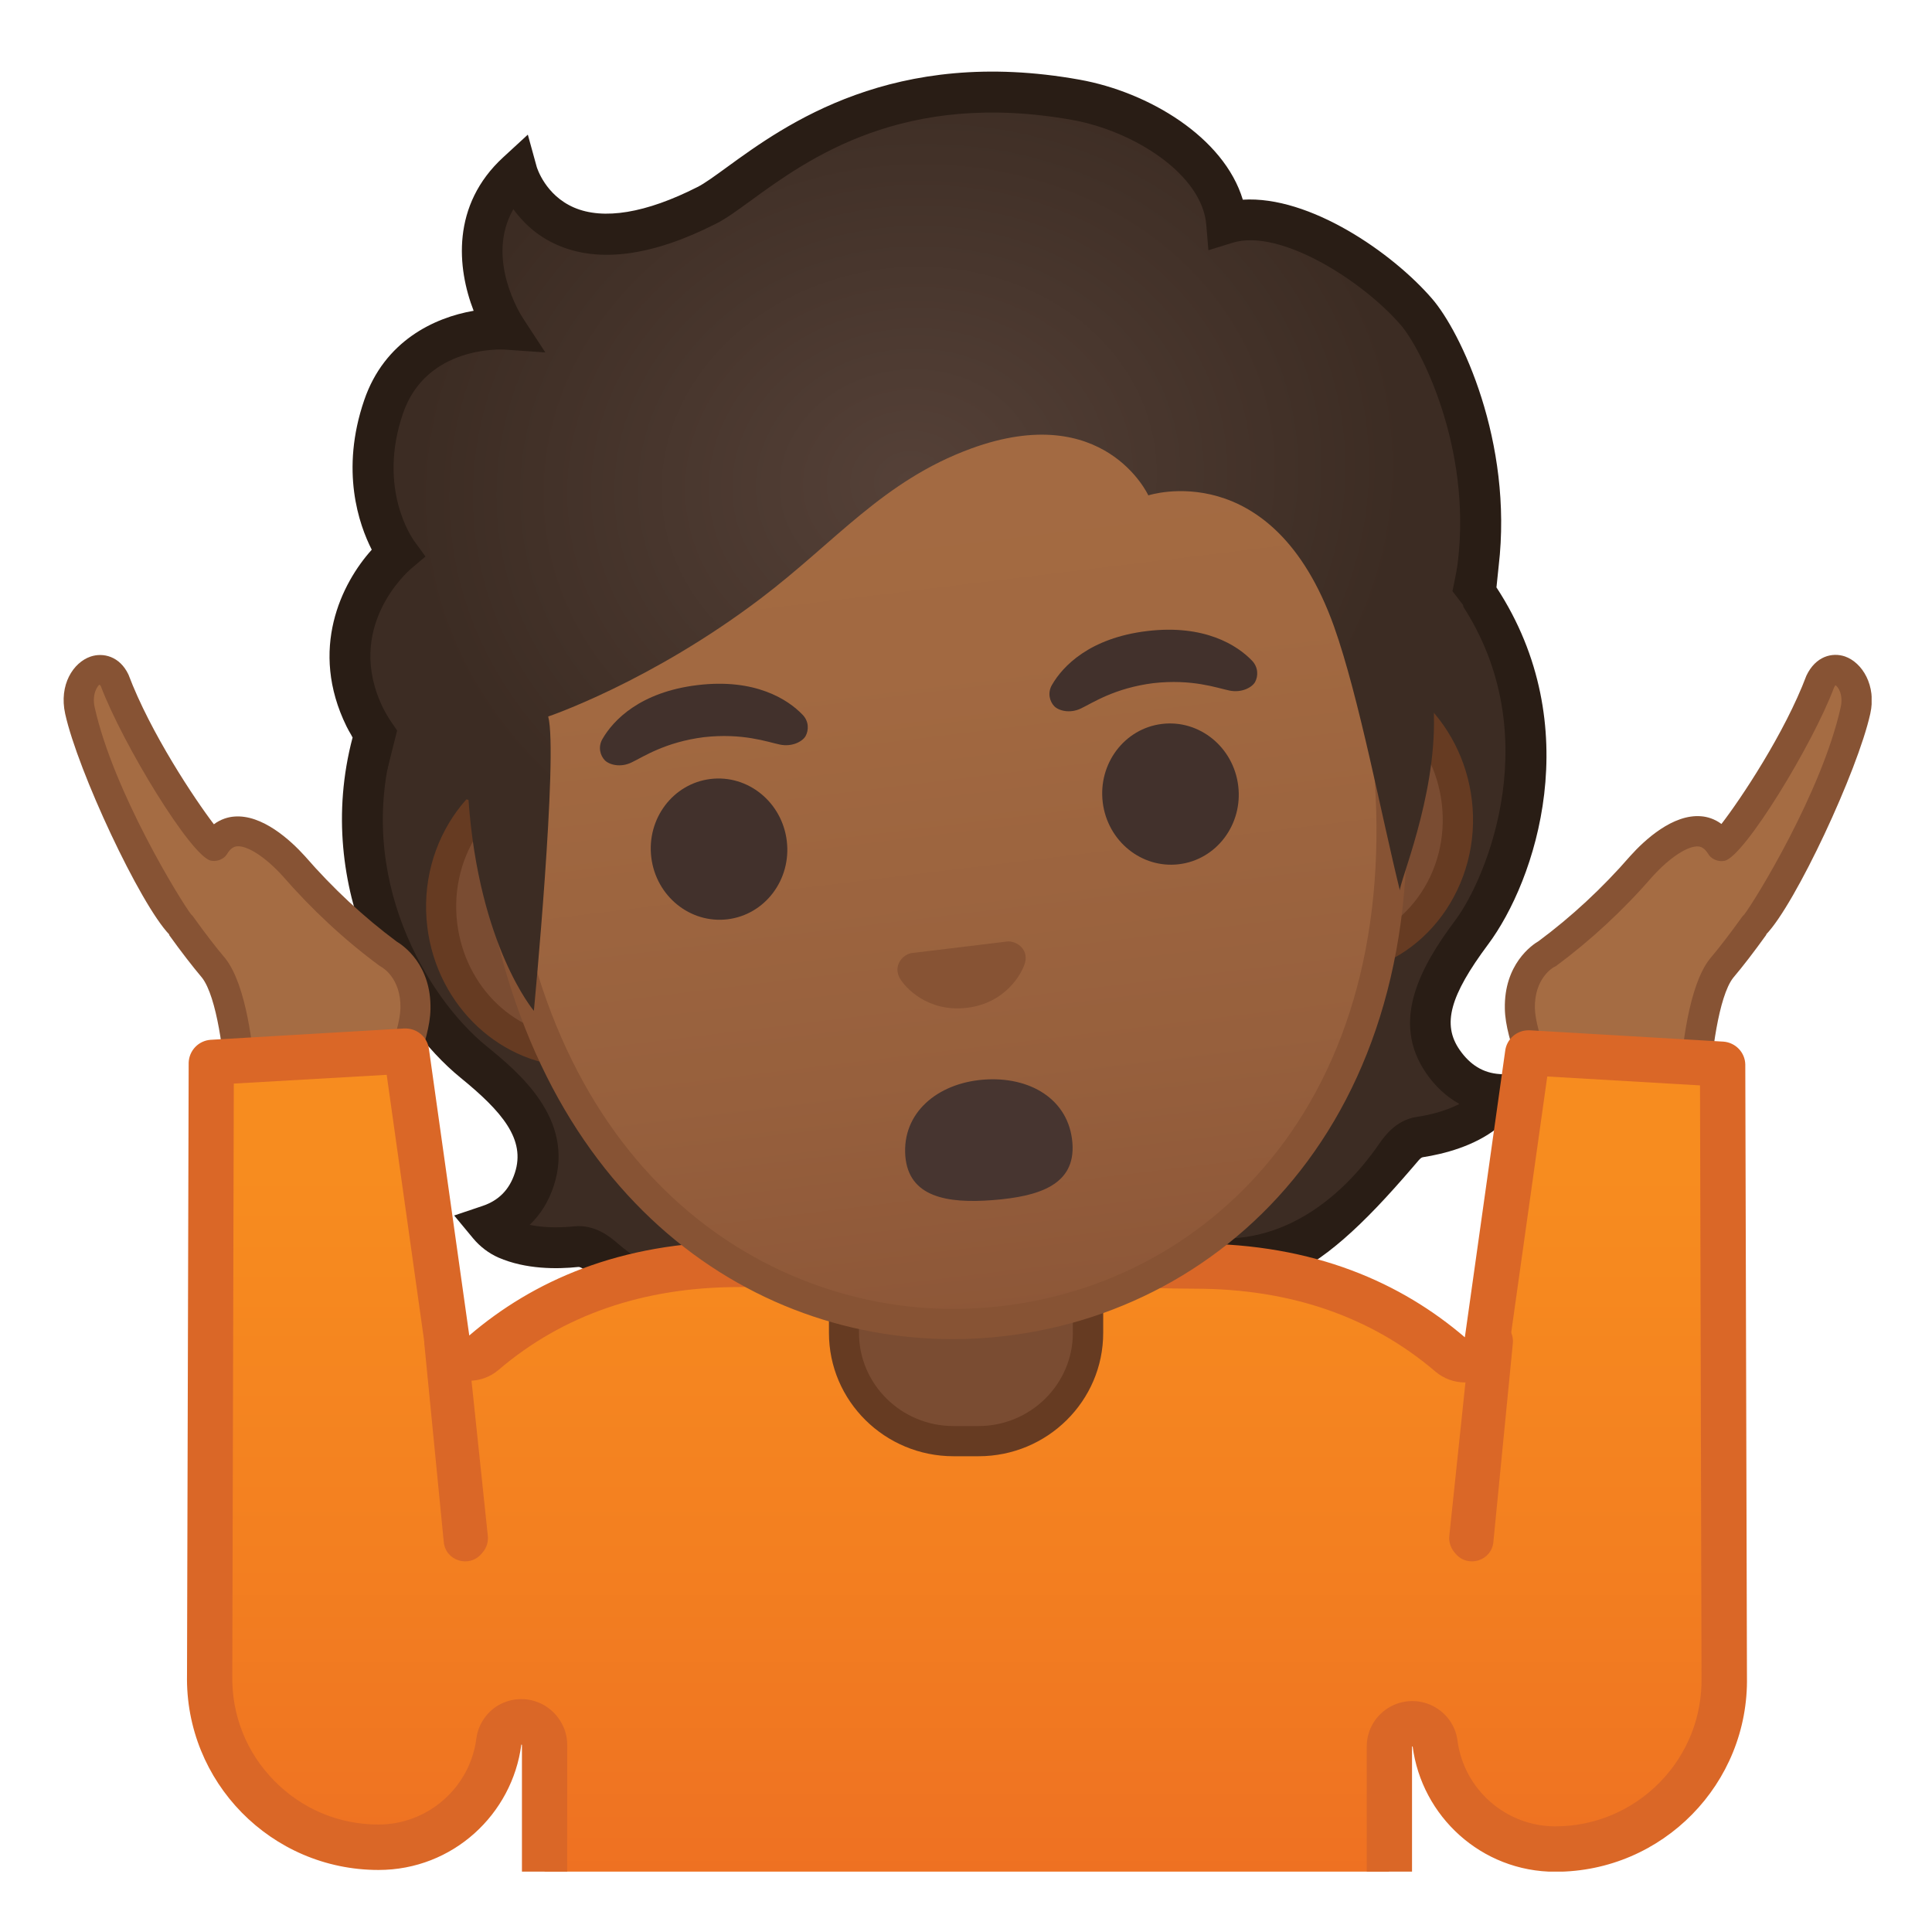 <svg enable-background="new 0 0 128 128" viewBox="0 0 128 128" xmlns="http://www.w3.org/2000/svg" xmlns:xlink="http://www.w3.org/1999/xlink"><defs><rect id="h" x="4" y="4" width="120" height="120"/></defs><clipPath id="a"><use xlink:href="#h"/></clipPath><g clip-path="url(#a)"><radialGradient id="g" cx="62.673" cy="46.083" r="22.357" gradientUnits="userSpaceOnUse"><stop stop-color="#554138" offset="0"/><stop stop-color="#3C2C23" offset="1"/></radialGradient><path d="m92.48 76.58c0.4-0.58 0.86-1.13 1.58-1.24 1.18-0.18 2.98-0.62 4.31-1.67 0.39-0.31 0.7-0.71 0.91-1.16-1.04-0.07-2.51-0.49-3.68-2.19-1.79-2.6-0.47-5.36 1.92-8.56 2.68-3.6 6.41-15.24-0.33-24.31-1.05-0.01-15.95 2.14-19.73 2.63-4.58 0.59-11.54 1.5-16.12 2.09l5.77 44.54c17.72-2.29 21.07-3.9 25.37-10.13z" fill="url(#g)"/><radialGradient id="f" cx="63.108" cy="53.438" r="22.022" gradientUnits="userSpaceOnUse"><stop stop-color="#554138" offset="0"/><stop stop-color="#3C2C23" offset="1"/></radialGradient><path d="m40.02 83.38c-0.54-0.46-1.12-0.87-1.84-0.79-1.18 0.12-3.04 0.16-4.59-0.51-0.45-0.2-0.86-0.5-1.18-0.89 0.99-0.33 2.36-1.09 3-3.06 1.04-3.19-1.34-5.59-4.04-7.78-4.41-3.59-10.09-13.1-5.89-23.59 1.01-0.28 15.97-1.99 19.75-2.49 4.58-0.59 11.54-1.5 16.12-2.09l5.53 43.63c-17.71 2.29-21.11 2.5-26.86-2.43z" fill="url(#f)"/><path d="m96.29 39.24 0.29 0.41c6.06 8.69 1.91 18.55-0.15 21.3-2.3 3.08-4.32 6.69-1.95 10.14 0.61 0.89 1.36 1.58 2.21 2.05-1.01 0.52-2.15 0.76-2.84 0.86-1.39 0.21-2.16 1.33-2.49 1.8-2.61 3.78-6.87 7.12-12.3 6.06 0 0-3.08 2.12-5.3 2.99l0.11 0.82c9.62 1 13-0.5 19.72-8.33 0.35-0.4 0.51-0.64 0.67-0.67 1.41-0.22 3.41-0.73 4.94-1.94 0.55-0.43 1-1.01 1.3-1.65l0.83-1.79-1.97-0.13c-1.09-0.07-1.96-0.6-2.66-1.61-1.16-1.68-0.65-3.57 1.89-6.98 3.15-4.22 6.58-14.46 0.55-23.66v-0.05l-2.85 0.38z" fill="#291D15"/><path d="m30.51 71.4c2.76 2.25 4.33 4.09 3.6 6.31-0.36 1.11-1.07 1.83-2.15 2.19l-1.87 0.63 1.26 1.52c0.46 0.55 1.04 0.99 1.68 1.27 1.8 0.78 3.86 0.77 5.28 0.62 0.16-0.02 0.39 0.17 0.82 0.47 7.24 5.14 11.87 4.64 20.37 1.77l0.14 0.15c-2-0.29-5.73-1.52-5.73-1.52-4.91 1.75-9.52 0.53-13.01-2.45-0.44-0.38-1.47-1.26-2.87-1.11-0.68 0.07-1.84 0.13-2.94-0.1 0.72-0.68 1.26-1.55 1.6-2.59 1.45-4.44-2.4-7.57-4.47-9.26-3.91-3.18-8.76-11.21-6.09-20.28l0.18-0.62-0.05-0.08-2.98 0.39c0.03 0.05 0.05 0.1 0.08 0.15-2.66 10.08 2.76 18.97 7.15 22.54z" fill="#291D15"/></g><g clip-path="url(#a)"><path d="m25.74 63.19c-2.26-1.67-4.36-3.62-6.28-5.82-1.27-1.41-3.87-3.58-5.27-1.33-0.23 0.24-4.71-5.95-6.58-10.93-0.8-1.67-2.81-0.26-2.32 1.97 1.4 6.29 6.62 14.41 6.72 14.27 0.78 1.09 1.48 2.01 2.15 2.8 1.56 1.99 1.8 8.03 1.8 8.03l9.51 1.59 1.18-3.33c0.5-1.52 0.86-2.66 0.87-3.62 0.06-2.67-1.74-3.61-1.78-3.63z" fill="#A56C43"/><path d="m25.47 74.77c-0.05 0-0.11 0-0.17-0.01l-9.51-1.59c-0.47-0.08-0.82-0.47-0.83-0.95-0.09-2.21-0.59-6.19-1.58-7.45-0.64-0.76-1.36-1.69-2.18-2.83l0.02-0.02c-1.95-2.03-6.06-10.83-6.9-14.62-0.43-1.94 0.54-3.41 1.68-3.8 0.83-0.28 1.93-0.03 2.51 1.19 1.46 3.87 4.4 8.27 5.66 9.92 0.47-0.35 0.96-0.48 1.34-0.51 1.86-0.16 3.74 1.57 4.69 2.62 1.86 2.14 3.9 4.04 6.08 5.66 0.45 0.27 2.3 1.54 2.24 4.48-0.02 1.1-0.4 2.32-0.92 3.92l-1.19 3.35c-0.14 0.37-0.53 0.64-0.94 0.64zm-8.56-3.45 7.9 1.32 0.9-2.54c0.45-1.36 0.8-2.48 0.82-3.31 0.04-1.99-1.2-2.69-1.25-2.72-0.04-0.02-0.09-0.05-0.13-0.08-2.32-1.71-4.48-3.72-6.44-5.97-1.11-1.22-2.31-2.01-3.01-1.95-0.17 0.02-0.4 0.09-0.65 0.5-0.04 0.06-0.08 0.12-0.13 0.17-0.24 0.24-0.62 0.35-0.95 0.28-1.31-0.28-5.84-7.72-7.29-11.56-0.02-0.04-0.07-0.09-0.09-0.1-0.09 0.05-0.52 0.58-0.32 1.49 1.25 5.62 5.69 12.81 6.39 13.73 0.06 0.05 0.12 0.11 0.16 0.18 0.79 1.1 1.48 2 2.11 2.74 1.41 1.8 1.85 5.99 1.98 7.82z" fill="#875334"/></g><g clip-path="url(#a)"><path d="m102.48 63.19c2.26-1.67 4.36-3.62 6.28-5.82 1.27-1.41 3.87-3.58 5.27-1.33 0.23 0.24 4.71-5.95 6.58-10.93 0.8-1.67 2.81-0.26 2.32 1.97-1.4 6.29-6.62 14.41-6.72 14.27-0.78 1.09-1.48 2.01-2.15 2.8-1.56 1.99-1.8 8.03-1.8 8.03l-9.51 1.59-1.18-3.33c-0.5-1.52-0.86-2.66-0.87-3.62-0.06-2.67 1.74-3.61 1.78-3.63z" fill="#A56C43"/><path d="m102.75 74.77c-0.42 0-0.8-0.26-0.94-0.67l-1.18-3.33c-0.53-1.62-0.91-2.83-0.93-3.94-0.06-2.94 1.79-4.22 2.24-4.48 2.18-1.62 4.22-3.51 6.07-5.64 0.96-1.07 2.83-2.79 4.7-2.63 0.38 0.03 0.87 0.16 1.34 0.51 1.27-1.64 4.2-6.03 5.63-9.83 0.62-1.3 1.72-1.55 2.55-1.27 1.15 0.4 2.1 1.93 1.68 3.8-0.84 3.79-4.95 12.6-6.9 14.62l0.02 0.01c-0.82 1.14-1.54 2.08-2.2 2.86-0.97 1.23-1.47 5.21-1.56 7.43-0.02 0.47-0.37 0.87-0.83 0.95l-9.51 1.59c-0.07 0.01-0.13 0.02-0.18 0.02zm0.19-10.69c-0.07 0.04-1.29 0.75-1.25 2.72 0.02 0.82 0.37 1.95 0.82 3.33l0.9 2.52 7.9-1.32c0.13-1.82 0.56-6.01 1.96-7.79 0.65-0.77 1.34-1.67 2.13-2.77 0.05-0.07 0.1-0.13 0.16-0.18 0.71-0.92 5.14-8.11 6.39-13.73 0.19-0.87-0.19-1.39-0.36-1.47 0.01 0.02-0.03 0.07-0.08 0.16-1.41 3.76-5.94 11.2-7.25 11.48-0.33 0.07-0.71-0.04-0.95-0.28-0.05-0.05-0.1-0.11-0.13-0.17-0.26-0.41-0.48-0.48-0.65-0.5-0.7-0.06-1.9 0.73-3.03 1.97-1.94 2.24-4.11 4.25-6.42 5.96-0.05 0.02-0.09 0.04-0.14 0.07zm-0.46-0.89zm13.73-1.85z" fill="#875334"/></g><g clip-path="url(#a)"><linearGradient id="e" x1="64.068" x2="64.068" y1="77.62" y2="129.91" gradientUnits="userSpaceOnUse"><stop stop-color="#F78C1F" offset="0"/><stop stop-color="#F37F20" offset=".494"/><stop stop-color="#ED6D23" offset="1"/></linearGradient><path d="m36.08 130.5v-14.91c0-0.56-0.31-1.07-0.8-1.33-0.22-0.12-0.47-0.18-0.72-0.18-0.24 0-0.47 0.05-0.68 0.16-0.44 0.23-0.75 0.64-0.81 1.13-0.52 3.99-3.95 7-7.97 7-3.03 0-5.87-1.19-7.99-3.36s-3.26-5.03-3.2-8.06l0.09-40.55 12.84-0.76c0 0.01 0.08 0.07 0.08 0.09l2.67 18.97c0.08 0.54 0.44 1 0.95 1.19 0.17 0.06 0.35 0.1 0.53 0.1 0.35 0 0.7-0.12 0.97-0.36 4.54-3.88 10.23-5.85 16.91-5.85 1.43 0 3.94-0.07 6.85-0.15 2.36-0.06 5.04-0.14 7.73-0.19 0.17 0.07 0.35 0.11 0.53 0.11 2.87 0.05 5.74 0.13 8.25 0.2 2.9 0.08 5.4 0.15 6.83 0.15 6.68 0 12.37 1.97 16.91 5.85 0.28 0.24 0.62 0.36 0.97 0.36 0.18 0 0.36-0.03 0.53-0.1 0.51-0.19 0.88-0.65 0.95-1.19l2.67-18.97 0.06-0.09 12.83 0.75 0.14 40.56c0.06 3.06-1.08 5.92-3.2 8.08s-4.96 3.36-7.99 3.36c-4.03 0-7.45-3.01-7.97-7-0.06-0.49-0.36-0.91-0.8-1.14-0.22-0.11-0.45-0.17-0.69-0.17s-0.48 0.06-0.7 0.17c-0.49 0.26-0.83 0.79-0.83 1.35v14.79h-55.94z" fill="url(#e)"/><path d="m102.71 69.98m-77.09 1.23 2.49 17.69c0.15 1.08 0.88 2 1.91 2.39 0.34 0.13 0.7 0.19 1.06 0.19 0.7 0 1.4-0.25 1.95-0.72 4.26-3.64 9.62-5.49 15.93-5.49 1.44 0 3.84-0.07 6.87-0.15 2.3-0.06 4.89-0.13 7.5-0.19 0.23 0.06 0.48 0.1 0.73 0.1 2.86 0.05 5.72 0.13 8.24 0.2 3.03 0.08 5.43 0.15 6.87 0.15 6.31 0 11.67 1.85 15.93 5.49 0.55 0.47 1.25 0.72 1.95 0.72 0.36 0 0.72-0.06 1.06-0.19 1.02-0.39 1.76-1.3 1.91-2.39l2.49-17.69 10.12 0.59 0.1 39.15v0.05c0.05 2.62-0.93 5.1-2.77 6.98-1.84 1.87-4.3 2.91-6.92 2.91-3.27 0-6.06-2.45-6.48-5.7-0.13-0.98-0.74-1.82-1.62-2.27-0.43-0.22-0.9-0.33-1.37-0.33-0.49 0-0.99 0.12-1.43 0.36-0.98 0.52-1.59 1.54-1.59 2.65v13.29h-52.97v-13.41c0-1.11-0.65-2.15-1.63-2.67-0.44-0.23-0.92-0.35-1.41-0.35-0.47 0-0.94 0.11-1.38 0.33-0.87 0.45-1.47 1.3-1.6 2.28-0.42 3.25-3.21 5.7-6.48 5.7-2.63 0-5.08-1.03-6.92-2.91-1.84-1.87-2.82-4.35-2.77-6.98v-0.05l0.1-39.15 10.13-0.58m1.25-3.07h-0.11l-12.81 0.75c-0.8 0.06-1.42 0.71-1.45 1.51l-0.11 40.55c-0.14 7.11 5.58 12.94 12.69 12.94 4.92 0 8.86-3.69 9.46-8.31l0.04 0.02v16.41h58.97v-16.29l0.04-0.02c0.6 4.62 4.54 8.31 9.46 8.31 7.11 0 12.83-5.84 12.69-12.94l-0.11-40.55c-0.02-0.8-0.65-1.45-1.45-1.51l-12.81-0.75h-0.11c-0.78 0-1.45 0.59-1.54 1.38l-2.67 18.96c-4.18-3.58-9.95-6.21-17.88-6.21-2.61 0-8.82-0.23-15.05-0.35v-0.12c-6.26 0.12-12.53 0.35-15.15 0.35-7.93 0-13.7 2.63-17.88 6.21l-2.67-18.97c-0.1-0.79-0.77-1.37-1.55-1.37z" fill="#DA6727"/></g><path d="m32 102.82-0.09 0.11c-0.81 0.97-2.39 0.49-2.51-0.77l-1.29-13.16c-0.05-0.5 0.17-1 0.58-1.29l2-1.45 1.63 15.5c0.04 0.38-0.07 0.76-0.32 1.06z" clip-path="url(#a)" fill="#DA6727"/><path d="m96.34 102.82 0.09 0.11c0.81 0.97 2.39 0.49 2.51-0.77l1.29-13.16c0.05-0.5-0.17-1-0.58-1.29l-2-1.45-1.63 15.5c-0.04 0.38 0.08 0.76 0.32 1.06z" clip-path="url(#a)" fill="#DA6727"/><g clip-path="url(#a)"><path d="m63.17 95.48c-4 0-7.26-3.22-7.26-7.17v-8.98h16.16v8.98c0 3.96-3.25 7.17-7.26 7.17h-1.64z" fill="#7A4C32"/><path d="m71.08 80.33v7.98c0 3.4-2.81 6.17-6.26 6.17h-1.65c-3.45 0-6.26-2.77-6.26-6.17v-7.98h14.17m2-2h-18.16v9.98c0 4.51 3.7 8.17 8.26 8.17h1.65c4.56 0 8.26-3.66 8.26-8.17v-9.98h-0.01z" fill="#663B22"/></g><g clip-path="url(#a)"><defs><path id="d" d="m61.64 8.07h-0.01s-0.01 0-0.01 0c-40.48 0.21-32.19 46.42-32.19 46.42s4.54 8 4.54 7.84c-0.03-1.26 0.41-6.14 0.41-6.14l-2.38-2.6s3.46-22.65 6.04-22.18c3.97 0.72 23.63 1.78 23.66 1.78 6.97 0 13.28-0.32 17.25-1.04 2.58-0.47 8.59 1.51 9.51 3.97 1.19 3.15 2.79 17.55 2.79 17.55l-2.38 2.52s0.44 4.9 0.41 6.14c0 0.16 4.54-7.84 4.54-7.84s8.28-46.21-32.18-46.42z"/></defs><clipPath><use xlink:href="#d"/></clipPath></g><g clip-path="url(#a)"><path d="m38.19 69.66c-4.49 0-8.32-3.6-8.9-8.38-0.31-2.51 0.33-4.98 1.78-6.97 1.44-1.97 3.51-3.2 5.83-3.49l49.72-6.05c0.33-0.04 0.66-0.06 0.99-0.06 4.49 0 8.32 3.6 8.9 8.38 0.63 5.18-2.79 9.87-7.61 10.45l-49.72 6.06c-0.33 0.04-0.66 0.06-0.99 0.06z" fill="#7A4C32"/><path d="m87.61 45.71c3.99 0 7.39 3.23 7.91 7.51 0.27 2.25-0.29 4.48-1.6 6.26-1.28 1.74-3.1 2.84-5.14 3.08l-6.7 0.82-36.31 4.42-6.7 0.82c-0.29 0.04-0.58 0.05-0.87 0.05-3.99 0-7.39-3.23-7.91-7.51-0.56-4.63 2.46-8.82 6.74-9.34l6.7-0.82 36.31-4.42 6.7-0.82c0.28-0.03 0.58-0.05 0.87-0.05m0-2c-0.37 0-0.74 0.02-1.11 0.07l-6.7 0.82-36.31 4.42-6.7 0.82c-5.36 0.65-9.18 5.86-8.48 11.57 0.65 5.31 4.98 9.26 9.9 9.26 0.37 0 0.74-0.02 1.11-0.07l6.7-0.82 36.31-4.42 6.7-0.82c5.36-0.65 9.18-5.86 8.48-11.57-0.65-5.31-4.99-9.26-9.9-9.26z" fill="#663B22"/><linearGradient id="c" x1="58.911" x2="58.911" y1="137.15" y2="62.384" gradientTransform="matrix(.993 -.121 .121 .993 -8.533 -42.138)" gradientUnits="userSpaceOnUse"><stop stop-color="#8D5738" offset="0"/><stop stop-color="#97603D" offset=".216"/><stop stop-color="#A26941" offset=".573"/><stop stop-color="#A56C43" offset="1"/></linearGradient><path d="m63.12 87.72c-12.2 0-27.46-8.34-30.32-31.84-1.37-11.25 0.6-22 5.55-30.29 4.62-7.74 11.57-12.7 19.05-13.61 0.86-0.1 1.73-0.16 2.6-0.16 15.57 0 29.25 15.85 31.8 36.87 1.34 10.98-0.73 20.54-5.98 27.63-4.63 6.26-11.46 10.23-19.24 11.18-1.14 0.15-2.31 0.22-3.46 0.22z" fill="url(#c)"/><path d="m60 12.83c12.81 0 27.97 12.61 30.81 35.99 1.3 10.72-0.7 20.03-5.79 26.92-4.47 6.04-11.05 9.87-18.55 10.78-1.11 0.13-2.23 0.2-3.35 0.2-11.79 0-26.55-8.11-29.33-30.96-1.34-11.03 0.58-21.56 5.42-29.65 4.46-7.47 11.14-12.26 18.31-13.13 0.82-0.1 1.65-0.15 2.48-0.15m0-2c-0.91 0-1.82 0.05-2.72 0.16-15.84 1.93-28.44 20.64-25.47 45.01 2.72 22.36 17.03 32.72 31.31 32.72 1.2 0 2.4-0.07 3.59-0.22 15.39-1.87 29.04-15.69 26.09-39.93-2.8-22.96-17.83-37.74-32.8-37.74z" fill="#875334"/><g fill="#42312C"><ellipse transform="matrix(.993 -.121 .121 .993 -6.445 6.162)" cx="47.61" cy="56.25" rx="4.52" ry="4.68"/><path d="m53.17 47.35c-0.98-1.02-3.15-2.42-6.96-1.96s-5.58 2.33-6.29 3.56c-0.32 0.54-0.15 1.11 0.15 1.42 0.28 0.29 1.03 0.51 1.78 0.14 0.76-0.36 2.2-1.34 4.78-1.67 2.58-0.29 4.22 0.32 5.04 0.49s1.5-0.21 1.7-0.56c0.21-0.38 0.24-0.97-0.2-1.42z"/><path d="m82.95 43.77c-0.98-1.02-3.15-2.42-6.96-1.96s-5.58 2.33-6.29 3.56c-0.32 0.54-0.15 1.11 0.15 1.42 0.28 0.29 1.03 0.51 1.78 0.14 0.76-0.36 2.2-1.34 4.78-1.67 2.58-0.29 4.22 0.32 5.04 0.49s1.5-0.21 1.7-0.56c0.21-0.38 0.23-0.97-0.2-1.42z"/><ellipse transform="matrix(.993 -.121 .121 .993 -5.786 9.747)" cx="77.51" cy="52.61" rx="4.52" ry="4.68"/></g><path d="m67.09 62.41c-0.1-0.03-0.2-0.04-0.3-0.04l-6.44 0.78c-0.1 0.02-0.19 0.06-0.28 0.11-0.55 0.31-0.8 0.95-0.45 1.56s1.85 2.26 4.44 1.95c2.58-0.31 3.64-2.28 3.84-2.95 0.2-0.68-0.19-1.24-0.81-1.41z" fill="#875334"/><radialGradient id="b" cx="58.691" cy="84.882" r="32.861" gradientTransform="matrix(.992 -.129 .111 .857 -7.41 -33.258)" gradientUnits="userSpaceOnUse"><stop stop-color="#554138" offset="0"/><stop stop-color="#3C2C23" offset="1"/></radialGradient><path d="m46.75 12.86c-10.48 5.32-12.47-1.43-12.47-1.43-5.58 3.75-0.83 9.62-0.83 9.62s-6.11 0.34-8.02 5.91c-2 5.82 0.93 9.7 0.93 9.7s-5.34 4.45-2.18 10.87c2.09 4.26 6.86 5.47 6.86 5.47 0.69 9.7 4.33 13.97 4.33 13.97s1.62-17.02 0.95-19.5c0 0 6.77-2.28 14.08-7.82 4.94-3.74 8.12-7.8 13.93-9.93 8.85-3.24 11.75 3.1 11.75 3.1s8.23-2.71 12.3 8.68c1.67 4.69 3.17 12.68 4.37 17.51-0.1-0.42 2.39-6.14 2.25-11.59-0.05-2.03 2.34-7.29 2.78-11.03 0.96-8.14-2.45-14.02-3.92-15.72-2.68-3.1-8.65-7.08-12.58-5.88-0.35-4.33-4.25-7.88-8.51-8.72-11.64-2.3-22.89 5.2-26.02 6.79z" fill="url(#b)"/><path d="m22.96 48.13c0.09 0.19 0.21 0.39 0.32 0.58l2.37 2.32 0.66-2.63-0.36-0.53c-0.24-0.35-0.41-0.65-0.56-0.94-2.63-5.36 1.65-9.08 1.83-9.24l0.97-0.82-0.75-1.03c-0.1-0.14-2.46-3.44-0.74-8.45 1.54-4.49 6.51-4.24 6.72-4.23l2.71 0.19-1.49-2.28c-0.12-0.18-2.51-3.93-0.63-7.21 0.61 0.84 1.53 1.76 2.89 2.36 2.76 1.22 6.3 0.75 10.52-1.39 0.68-0.34 1.42-0.88 2.35-1.56 3.77-2.74 10.08-7.33 21.29-5.32 4.05 0.73 8.59 3.59 8.86 6.95l0.14 1.68 1.61-0.5c3.15-0.96 8.62 2.53 11.15 5.47 1.3 1.51 4.67 8.05 3.77 15.64-0.05 0.42-0.13 0.87-0.24 1.39l-0.12 0.58 0.05 0.07 1.2 1.57 1.67-1.94c0.02-0.21 0.11-1.06 0.14-1.35 0.97-8.26-2.52-15.55-4.42-17.73-2.62-3.03-8.09-6.83-12.53-6.55-1.25-4.14-6.24-7.13-10.81-7.95-12.34-2.22-19.51 2.99-23.36 5.79-0.8 0.58-1.49 1.09-1.98 1.33-3.39 1.72-6.21 2.19-8.16 1.35-1.9-0.82-2.45-2.63-2.47-2.69l-0.59-2.14-1.63 1.5c-3.45 3.17-3.06 7.34-1.96 10.17-2.61 0.45-5.91 2-7.25 5.92-1.6 4.67-0.35 8.24 0.5 9.91-2 2.22-4.18 6.6-1.67 11.71z" fill="#291D15"/><path d="m71.05 75.72c0.22 2.78-2.21 3.55-5.27 3.79s-5.58-0.21-5.8-2.92c-0.22-2.86 2.12-4.82 5.17-5.06 3.06-0.24 5.67 1.28 5.9 4.19z" fill="#473530"/></g></svg>

